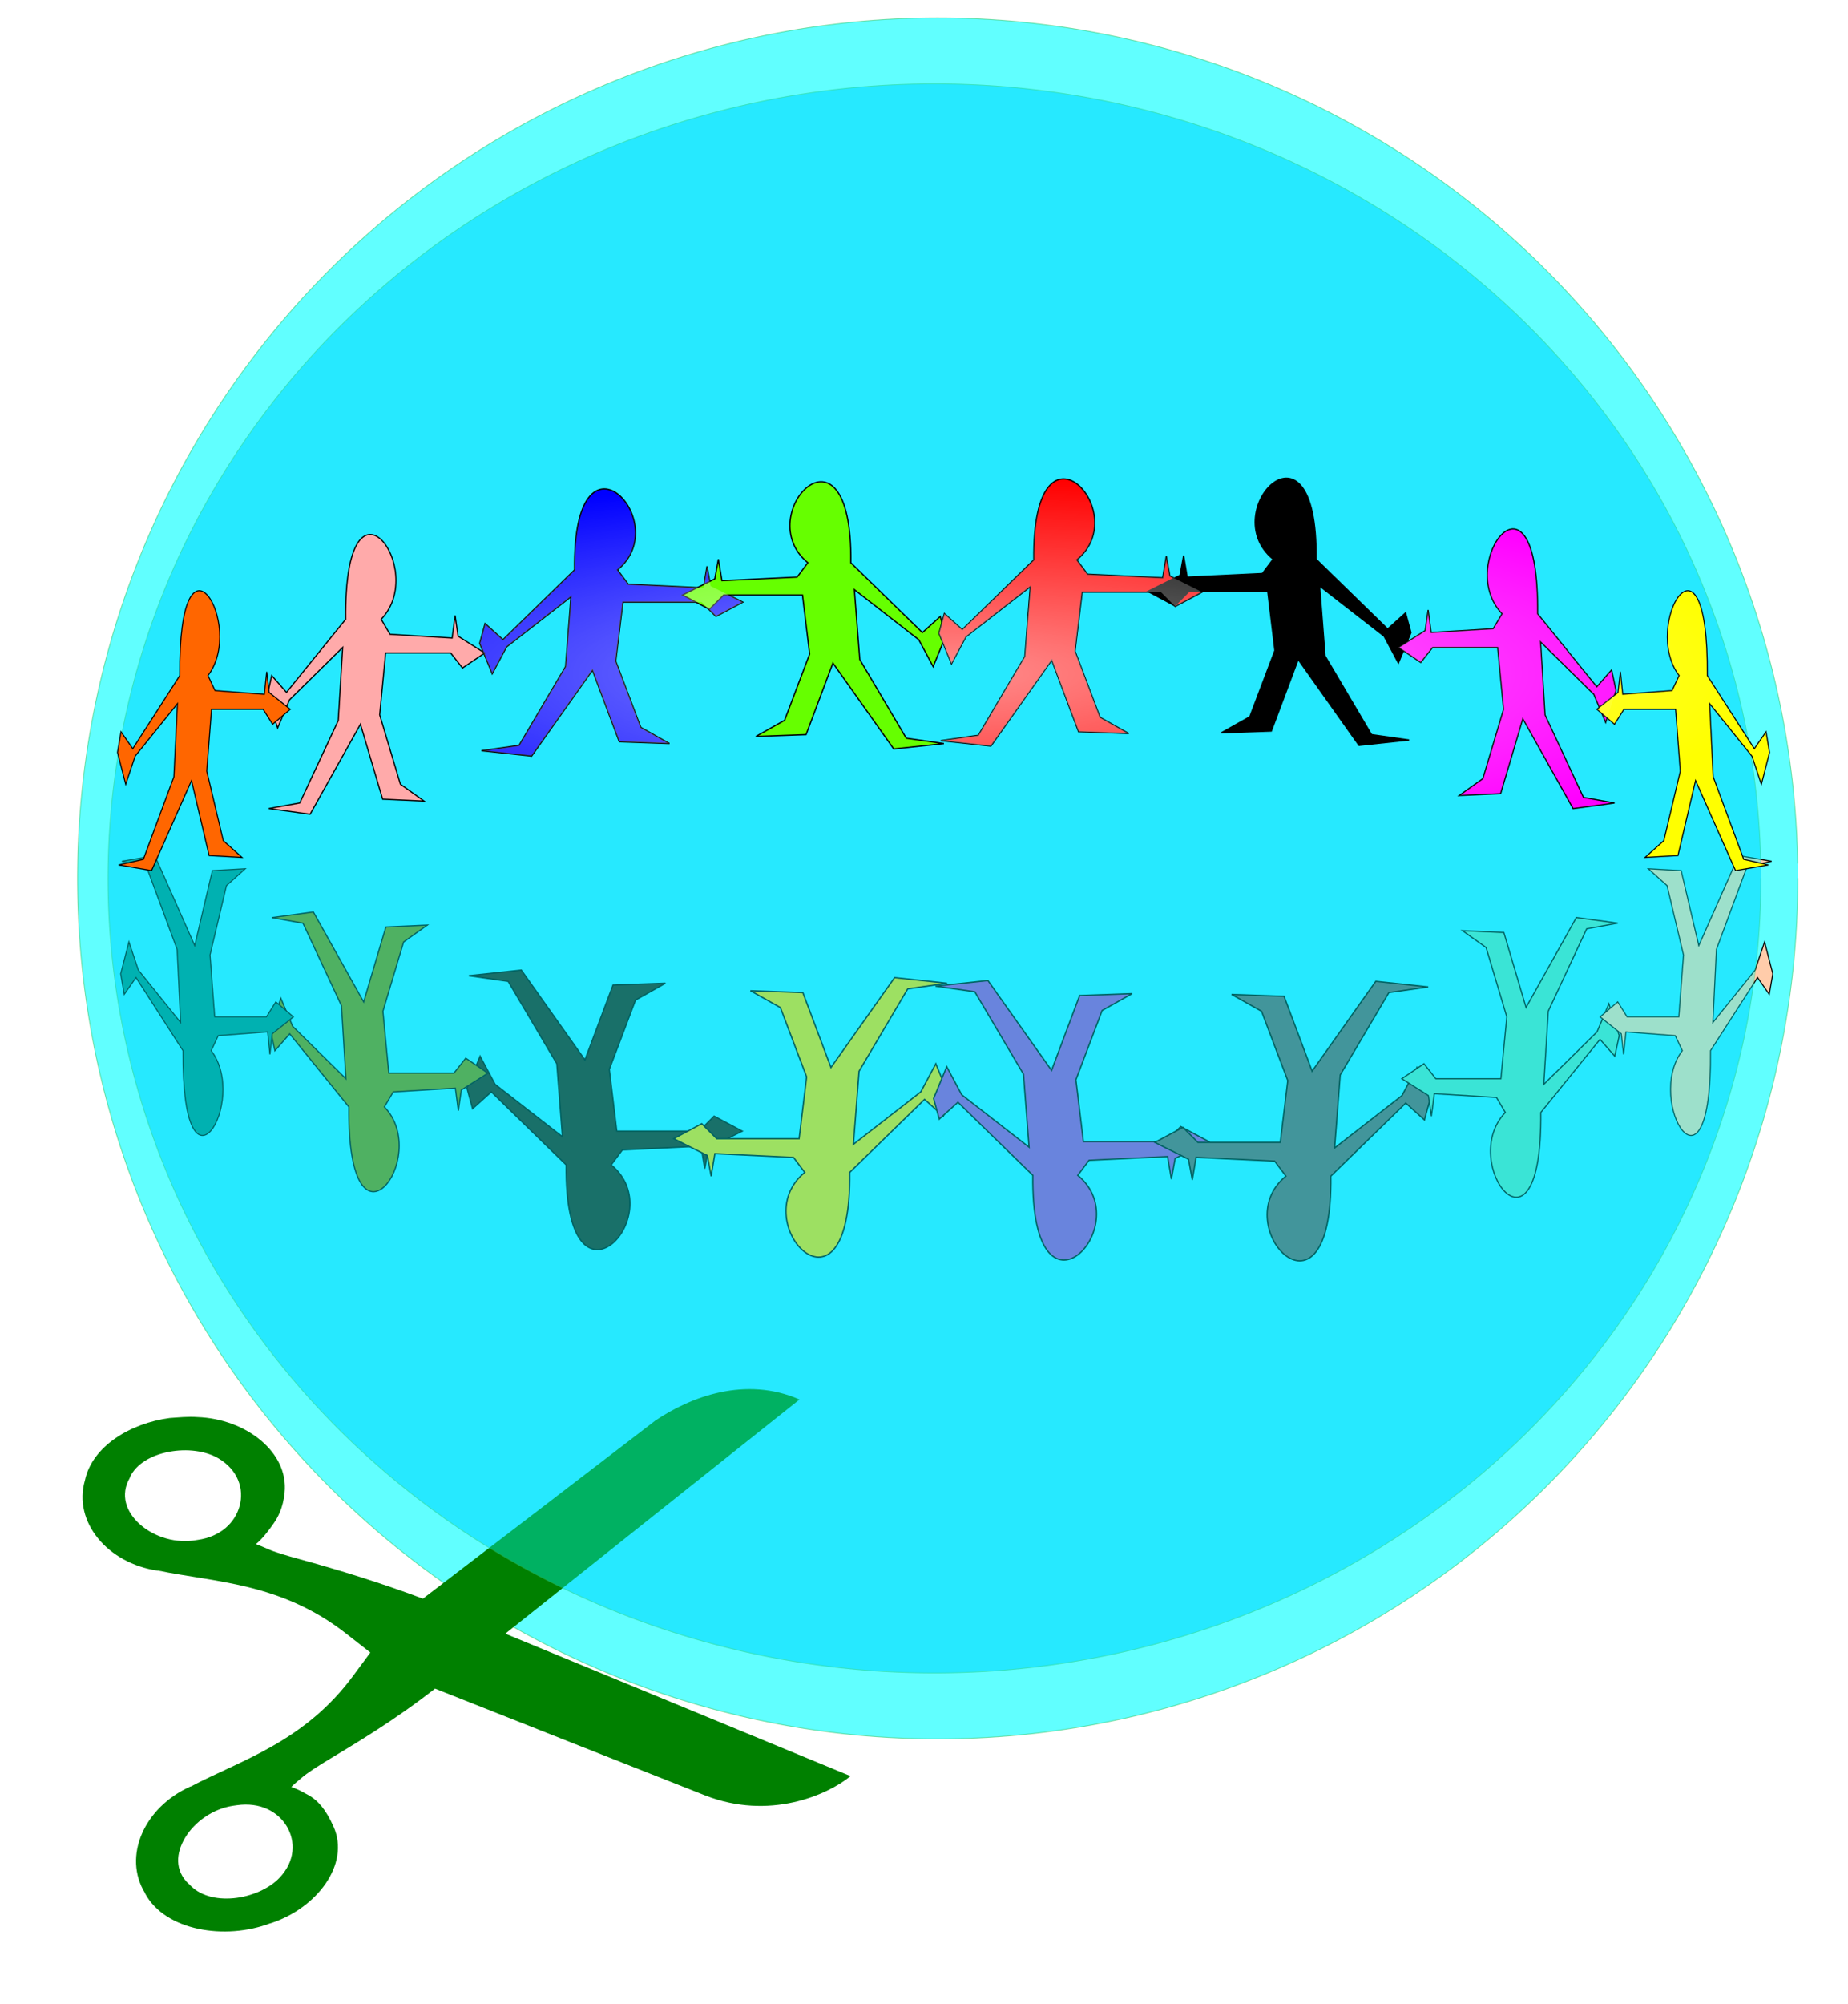 <?xml version="1.0" encoding="UTF-8"?>
<svg version="1.1" viewBox="0 0 1250 1355" xmlns="http://www.w3.org/2000/svg" xmlns:xlink="http://www.w3.org/1999/xlink">
<defs>
<linearGradient id="b">
<stop stop-color="#fff" offset="0"/>
<stop stop-color="#fff" stop-opacity="0" offset="1"/>
</linearGradient>
<filter id="d" x="-.024" y="-.024" width="1.047" height="1.049" color-interpolation-filters="sRGB">
<feGaussianBlur stdDeviation="12.276"/>
</filter>
<filter id="c" x="-.047" y="-.049" width="1.094" height="1.098" color-interpolation-filters="sRGB">
<feGaussianBlur stdDeviation="24.551"/>
</filter>
<filter id="e" color-interpolation-filters="sRGB">
<feGaussianBlur in="SourceGraphic" result="result0" stdDeviation="6"/>
<feDiffuseLighting lighting-color="#ffffff" result="result5" surfaceScale="4">
<feDistantLight azimuth="235" elevation="45"/>
</feDiffuseLighting>
<feComposite in="result5" in2="SourceGraphic" k1="1.4" operator="arithmetic" result="fbSourceGraphic"/>
<feGaussianBlur in="fbSourceGraphic" result="result0" stdDeviation="6"/>
<feSpecularLighting lighting-color="#ffffff" in="result0" result="result1" specularExponent="25" surfaceScale="4">
<feDistantLight azimuth="235" elevation="45"/>
</feSpecularLighting>
<feComposite in="fbSourceGraphic" in2="result1" k2="1" k3="1" operator="arithmetic" result="result4"/>
<feComposite in="result4" in2="SourceGraphic" operator="in" result="result2"/>
</filter>
<radialGradient id="a" cx="246.8" cy="1464.2" r="625.7" gradientTransform="matrix(1 0 0 .237 0 1116.6)" gradientUnits="userSpaceOnUse" xlink:href="#b"/>
</defs>
<g transform="translate(0 302.64)">
<g transform="matrix(.893 0 0 .893 417.83 -1154.2)">
<path d="m865.9 1618.7a625.97 601.61 0 0 1-623.18 601.6 625.97 601.61 0 0 1-628.73-596.25 625.97 601.61 0 0 1 617.58-606.91 625.97 601.61 0 0 1 634.22 590.84" fill="#00f" filter="url(#c)" opacity=".611" stroke="#37c871" stroke-linecap="round" stroke-linejoin="round" stroke-width=".596"/>
<path d="m893.89 1618.7a651.52 651.52 0 0 1-648.62 651.52 651.52 651.52 0 0 1-654.4-645.72 651.52 651.52 0 0 1 642.8-657.26 651.52 651.52 0 0 1 660.12 639.87" fill="#0ff" opacity=".618" stroke="#37c871" stroke-linecap="round" stroke-linejoin="round" stroke-width=".632"/>
<g transform="matrix(.776 -.109 .109 .776 -710.19 1435.3)">
<path d="m363.7 813.89c-38.508-0.32-78.043 16.586-89.62 48.157-17.204 38.104 10.406 82.609 57.537 96.322 0.154 0.04 0.366-0.04 0.503 0 51.416 18.58 115.39 27.648 171.11 85.29l20.87 21.636-18.831 19.179c-55.876 57.538-119.64 66.408-171.1 84.897-0.115 0.057-0.377-0.07-0.503 0-47.005 13.57-74.278 57.881-57.538 95.897 0.058 0.118-0.057 0.295 0 0.404 14.303 38.495 70.464 55.527 115.6 45.303 0.148-0.028 0.354 0.028 0.502 0 46.218-8.057 84.051-45.651 73.336-83.68-5.289-18.745-12.052-27.449-18.323-32.657-3.136-2.583-5.866-4.227-7.642-5.717-1.748-1.492-9.19-5.668-9.19-5.668 4.597-3.346 7.283-4.95 11.235-7.396 5.906-3.848 16.221-8.577 29.534-14.276 26.404-11.333 65.306-27.303 109.99-53.05 80.826 45.932 185.86 105.46 243.91 138.34 58.052 32.899 117.48 16.32 142.07 1.223l-311.34-182.7 313.12-184.51c-48.536-29.928-103.92-17.261-140.81 0.76-82.023 46.509-164.29 92.801-246.46 139.17-37.468-20.475-77.688-39.255-112.54-54.277-13.331-5.734-23.612-10.417-29.529-14.284-2.958-1.931-10.441-6.118-10.441-6.118 6.831-3.986 14.074-11.337 19.351-16.94 5.254-5.609 11.463-13.908 15.021-28.372 9.413-38.225-27.13-75.938-73.336-84.068-8.944-1.944-18.585-2.244-26.494-2.836zm-5.091 32.256c17.181-0.803 34.921 3.895 46.344 13.064 17.089 13.729 20.356 32.648 13.742 48.16-6.591 15.513-22.412 26.98-44.807 26.93h-0.502c-20.521 0.959-40.534-8.528-52.448-22.447-11.914-13.907-15.302-31.225-3.553-46.115v-0.411c8.098-12.361 24.045-18.378 41.224-19.181zm13.252 347.3c1.519-0.034 3.09-0.057 4.078 0 22.39 0 38.256 11.435 44.813 26.925 6.557 15.513 3.375 34.462-13.753 48.159-11.424 9.133-29.649 14.268-46.847 13.469-17.203-0.801-32.658-7.208-40.734-19.604l-0.508-0.399c-11.321-14.45-8.042-30.785 3.055-44.471 11.073-13.702 30.111-23.799 49.896-24.079z" fill="#008000" filter="url(#e)"/>
</g>
<g transform="matrix(1 0 0 -1 -43.845 3008)" fill-rule="evenodd" shape-rendering="auto" stroke="#000">
<path d="m38.874 1172.4c46.289-38.083-35.533-123.05-34.036 0l-56.726 55.308-14.181-12.763-4.254 15.6 9.927 24.108 11.345-21.272 51.053-39.708-4.254 55.308-36.872 62.398-29.781 4.254 39.708 4.254 48.217-68.071 21.272 56.726 39.708 1.418-22.69-12.763-19.854-52.471 5.673-46.799h62.398l11.345 11.345 21.272-11.345-25.527-12.763-2.836-15.6-2.836 17.018-59.562-2.836z" color="#000000" color-rendering="auto" fill="#28170b" image-rendering="auto" solid-color="#000000" stroke-width="1px" style="isolation:auto;mix-blend-mode:normal"/>
<path d="m185.51 1166.7c-46.289-38.083 35.533-123.05 34.036 0l56.726 55.308 14.181-12.763 4.254 15.6-9.927 24.108-11.345-21.272-51.053-39.708 4.254 55.308 36.872 62.398 29.781 4.254-39.708 4.254-48.217-68.071-21.272 56.726-39.708 1.418 22.69-12.763 19.854-52.471-5.673-46.799h-62.398l-11.345 11.345-21.272-11.345 25.527-12.763 2.836-15.6 2.836 17.018 59.562-2.836z" color="#000000" color-rendering="auto" fill="#fc0" image-rendering="auto" solid-color="#000000" stroke-width="1px" style="isolation:auto;mix-blend-mode:normal"/>
<path d="m392.32 1164.5c46.289-38.083-35.533-123.05-34.036 0l-56.726 55.308-14.181-12.763-4.254 15.6 9.927 24.108 11.345-21.272 51.053-39.708-4.254 55.308-36.872 62.398-29.781 4.254 39.708 4.254 48.217-68.071 21.272 56.726 39.708 1.418-22.69-12.763-19.854-52.471 5.673-46.799h62.398l11.345 11.345 21.272-11.345-25.527-12.763-2.836-15.6-2.836 17.018-59.562-2.836z" color="#000000" color-rendering="auto" fill="#ab37c8" image-rendering="auto" solid-color="#000000" stroke-width="1px" style="isolation:auto;mix-blend-mode:normal"/>
<path d="m549.97 1163.9c-46.289-38.083 35.533-123.05 34.036 0l56.726 55.308 14.181-12.763 4.254 15.6-9.927 24.108-11.345-21.272-51.053-39.708 4.254 55.308 36.872 62.398 29.781 4.254-39.708 4.254-48.217-68.071-21.272 56.726-39.708 1.418 22.69-12.763 19.854-52.471-5.673-46.799h-62.398l-11.345 11.345-21.272-11.345 25.527-12.763 2.836-15.6 2.836 17.018 59.562-2.836z" color="#000000" color-rendering="auto" fill="#6c535d" image-rendering="auto" solid-color="#000000" stroke-width="1px" style="isolation:auto;mix-blend-mode:normal"/>
<path d="m716.17 1212.1c-36.575-38.109 28.076-123.13 26.892 0l44.821 55.345 11.205-12.772 3.362 15.61-7.844 24.125-8.964-21.287-40.339-39.735 3.362 55.345 29.134 62.441 23.531 4.257-31.375 4.257-38.098-68.117-16.808 56.764-31.375 1.419 17.928-12.772 15.687-52.507-4.482-46.83h-49.303l-8.964 11.353-16.808-11.353 20.169-12.772 2.241-15.61 2.241 17.029 47.062-2.838z" color="#000000" color-rendering="auto" fill="#5fd3bc" image-rendering="auto" solid-color="#000000" stroke-width=".889px" style="isolation:auto;mix-blend-mode:normal"/>
<path d="m-132.9 1216.3c36.575-38.109-28.076-123.13-26.892 0l-44.821 55.345-11.205-12.772-3.362 15.61 7.844 24.125 8.964-21.287 40.339-39.735-3.362 55.345-29.134 62.441-23.531 4.257 31.375 4.257 38.098-68.117 16.808 56.764 31.375 1.419-17.928-12.772-15.687-52.507 4.482-46.83h49.303l8.964 11.353 16.808-11.353-20.169-12.772-2.241-15.61-2.241 17.029-47.062-2.838z" color="#000000" color-rendering="auto" fill="#808000" image-rendering="auto" solid-color="#000000" stroke-width=".889px" style="isolation:auto;mix-blend-mode:normal"/>
<path d="m850.24 1258.9c-29.052-38.13 22.301-123.2 21.361 0l35.602 55.376 8.9-12.779 2.67 15.619-6.23 24.138-7.12-21.298-32.042-39.757 2.67 55.376 23.141 62.476 18.691 4.26-24.921 4.26-30.262-68.155-13.351 56.796-24.921 1.42 14.241-12.779 12.461-52.536-3.56-46.856h-39.162l-7.12 11.359-13.351-11.359 16.021-12.779 1.78-15.619 1.78 17.039 37.382-2.84z" color="#000000" color-rendering="auto" fill="#fca" image-rendering="auto" solid-color="#000000" stroke-width=".793px" style="isolation:auto;mix-blend-mode:normal"/>
<path d="m-264.08 1258.9c29.052-38.13-22.301-123.2-21.361 0l-35.602 55.376-8.9-12.779-2.67 15.619 6.23 24.138 7.12-21.298 32.042-39.757-2.67 55.376-23.141 62.476-18.691 4.26 24.921 4.26 30.262-68.155 13.351 56.796 24.921 1.42-14.241-12.779-12.461-52.536 3.56-46.856h39.162l7.12 11.359 13.351-11.359-16.021-12.779-1.78-15.619-1.78 17.039-37.382-2.84z" color="#000000" color-rendering="auto" fill="#008080" image-rendering="auto" solid-color="#000000" stroke-width=".793px" style="isolation:auto;mix-blend-mode:normal"/>
</g>
<path d="m865.9 1618.7a625.97 601.61 0 0 1-623.18 601.6 625.97 601.61 0 0 1-628.73-596.25 625.97 601.61 0 0 1 617.58-606.91 625.97 601.61 0 0 1 634.22 590.84" fill="#0ff" filter="url(#d)" opacity=".618" stroke="#37c871" stroke-linecap="round" stroke-linejoin="round" stroke-width=".596"/>
<g fill-rule="evenodd" shape-rendering="auto" stroke="#000">
<path d="m-0.151 1385.1c44.25-36.406-33.968-117.63-32.536 0l-54.227 52.871-13.557-12.201-4.067 14.912 9.49 23.047 10.845-20.335 48.804-37.959-4.067 52.872-35.248 59.65-28.469 4.067 37.959 4.067 46.093-65.073 20.335 54.227 37.959 1.356-21.691-12.201-18.98-50.16 5.423-44.737h59.65l10.845 10.845 20.335-10.845-24.402-12.201-2.711-14.912-2.711 16.268-56.939-2.711z" color="#000000" color-rendering="auto" fill="#00f" image-rendering="auto" solid-color="#000000" stroke-width=".956px" style="isolation:auto;mix-blend-mode:normal"/>
<path d="m144.02 1379.7c-44.25-36.406 33.968-117.63 32.536 0l54.227 52.872 13.557-12.201 4.067 14.913-9.49 23.046-10.845-20.335-48.804-37.959 4.067 52.871 35.248 59.65 28.469 4.067-37.959 4.067-46.093-65.072-20.335 54.227-37.959 1.356 21.691-12.201 18.98-50.16-5.423-44.737h-59.65l-10.845 10.846-20.335-10.846 24.402-12.201 2.711-14.912 2.711 16.268 56.939-2.711z" color="#000000" color-rendering="auto" fill="#6f0" image-rendering="auto" solid-color="#000000" stroke-width=".956px" style="isolation:auto;mix-blend-mode:normal"/>
<path d="m347.73 1377.5c44.25-36.406-33.968-117.63-32.536 0l-54.227 52.872-13.557-12.201-4.067 14.912 9.49 23.046 10.845-20.335 48.804-37.959-4.067 52.872-35.248 59.65-28.469 4.067 37.959 4.067 46.093-65.072 20.335 54.227 37.959 1.356-21.691-12.201-18.98-50.16 5.423-44.737h59.65l10.845 10.845 20.335-10.845-24.402-12.201-2.711-14.912-2.711 16.268-56.939-2.711z" color="#000000" color-rendering="auto" fill="#f00" image-rendering="auto" solid-color="#000000" stroke-width=".956px" style="isolation:auto;mix-blend-mode:normal"/>
<path d="m496.43 1377c-44.25-36.406 33.968-117.63 32.536 0l54.227 52.871 13.557-12.201 4.067 14.912-9.49 23.046-10.845-20.335-48.804-37.959 4.067 52.871 35.248 59.65 28.469 4.067-37.959 4.067-46.093-65.073-20.335 54.227-37.959 1.356 21.691-12.201 18.98-50.16-5.423-44.737h-59.65l-10.845 10.846-20.335-10.846 24.402-12.201 2.711-14.912 2.711 16.268 56.939-2.711z" color="#000000" color-rendering="auto" image-rendering="auto" solid-color="#000000" stroke-width=".956px" style="isolation:auto;mix-blend-mode:normal"/>
<path d="m669.88 1418.3c-36.575-38.109 28.076-123.13 26.892 0l44.821 55.345 11.205-12.772 3.362 15.61-7.844 24.125-8.964-21.287-40.339-39.735 3.362 55.345 29.134 62.441 23.531 4.257-31.375 4.257-38.098-68.117-16.808 56.764-31.375 1.419 17.928-12.772 15.687-52.507-4.482-46.83h-49.303l-8.964 11.353-16.808-11.353 20.169-12.772 2.241-15.61 2.241 17.029 47.062-2.838z" color="#000000" color-rendering="auto" fill="#f0f" image-rendering="auto" solid-color="#000000" stroke-width=".889px" style="isolation:auto;mix-blend-mode:normal"/>
<path d="m-179.18 1422.5c36.575-38.109-28.076-123.13-26.892 0l-44.821 55.345-11.205-12.772-3.362 15.61 7.844 24.125 8.964-21.287 40.339-39.735-3.362 55.345-29.134 62.441-23.531 4.257 31.375 4.257 38.098-68.117 16.808 56.764 31.375 1.419-17.928-12.772-15.687-52.507 4.482-46.83h49.303l8.964 11.353 16.808-11.353-20.169-12.772-2.241-15.61-2.241 17.029-47.062-2.838z" color="#000000" color-rendering="auto" fill="#faa" image-rendering="auto" solid-color="#000000" stroke-width=".889px" style="isolation:auto;mix-blend-mode:normal"/>
<path d="m803.96 1465.1c-29.052-38.13 22.301-123.2 21.361 0l35.602 55.376 8.9-12.779 2.67 15.619-6.23 24.138-7.12-21.298-32.042-39.757 2.67 55.376 23.141 62.476 18.691 4.26-24.921 4.26-30.262-68.155-13.351 56.796-24.921 1.42 14.241-12.779 12.461-52.536-3.56-46.856h-39.162l-7.12 11.359-13.351-11.359 16.021-12.779 1.78-15.619 1.78 17.039 37.382-2.84z" color="#000000" color-rendering="auto" fill="#ff0" image-rendering="auto" solid-color="#000000" stroke-width=".793px" style="isolation:auto;mix-blend-mode:normal"/>
<path d="m-310.36 1465.1c29.052-38.13-22.301-123.2-21.361 0l-35.602 55.376-8.9-12.779-2.67 15.619 6.23 24.138 7.12-21.298 32.042-39.757-2.67 55.376-23.141 62.476-18.691 4.26 24.921 4.26 30.262-68.155 13.351 56.796 24.921 1.42-14.241-12.779-12.461-52.536 3.56-46.856h39.162l7.12 11.359 13.351-11.359-16.021-12.779-1.78-15.619-1.78 17.039-37.382-2.84z" color="#000000" color-rendering="auto" fill="#f60" image-rendering="auto" solid-color="#000000" stroke-width=".793px" style="isolation:auto;mix-blend-mode:normal"/>
</g>
<g fill="url(#a)" fill-rule="evenodd" opacity=".556" shape-rendering="auto">
<path d="m-0.151 1385.1c44.25-36.406-33.968-117.63-32.536 0l-54.227 52.871-13.557-12.201-4.067 14.912 9.49 23.047 10.845-20.335 48.804-37.959-4.067 52.872-35.248 59.65-28.469 4.067 37.959 4.067 46.093-65.073 20.335 54.227 37.959 1.356-21.691-12.201-18.98-50.16 5.423-44.737h59.65l10.845 10.845 20.335-10.845-24.402-12.201-2.711-14.912-2.711 16.268-56.939-2.711z" color="#000000" color-rendering="auto" image-rendering="auto" opacity="1" solid-color="#000000" style="isolation:auto;mix-blend-mode:normal"/>
<path d="m144.02 1379.7c-44.25-36.406 33.968-117.63 32.536 0l54.227 52.872 13.557-12.201 4.067 14.913-9.49 23.046-10.845-20.335-48.804-37.959 4.067 52.871 35.248 59.65 28.469 4.067-37.959 4.067-46.093-65.072-20.335 54.227-37.959 1.356 21.691-12.201 18.98-50.16-5.423-44.737h-59.65l-10.845 10.846-20.335-10.846 24.402-12.201 2.711-14.912 2.711 16.268 56.939-2.711z" color="#000000" color-rendering="auto" image-rendering="auto" opacity="1" solid-color="#000000" style="isolation:auto;mix-blend-mode:normal"/>
<path d="m347.73 1377.5c44.25-36.406-33.968-117.63-32.536 0l-54.227 52.872-13.557-12.201-4.067 14.912 9.49 23.046 10.845-20.335 48.804-37.959-4.067 52.872-35.248 59.65-28.469 4.067 37.959 4.067 46.093-65.072 20.335 54.227 37.959 1.356-21.691-12.201-18.98-50.16 5.423-44.737h59.65l10.845 10.845 20.335-10.845-24.402-12.201-2.711-14.912-2.711 16.268-56.939-2.711z" color="#000000" color-rendering="auto" image-rendering="auto" opacity="1" solid-color="#000000" style="isolation:auto;mix-blend-mode:normal"/>
<path d="m496.43 1377c-44.25-36.406 33.968-117.63 32.536 0l54.227 52.871 13.557-12.201 4.067 14.912-9.49 23.046-10.845-20.335-48.804-37.959 4.067 52.871 35.248 59.65 28.469 4.067-37.959 4.067-46.093-65.073-20.335 54.227-37.959 1.356 21.691-12.201 18.98-50.16-5.423-44.737h-59.65l-10.845 10.846-20.335-10.846 24.402-12.201 2.711-14.912 2.711 16.268 56.939-2.711z" color="#000000" color-rendering="auto" image-rendering="auto" opacity="1" solid-color="#000000" style="isolation:auto;mix-blend-mode:normal"/>
<path d="m669.88 1418.3c-36.575-38.109 28.076-123.13 26.892 0l44.821 55.345 11.205-12.772 3.362 15.61-7.844 24.125-8.964-21.287-40.339-39.735 3.362 55.345 29.134 62.441 23.531 4.257-31.375 4.257-38.098-68.117-16.808 56.764-31.375 1.419 17.928-12.772 15.687-52.507-4.482-46.83h-49.303l-8.964 11.353-16.808-11.353 20.169-12.772 2.241-15.61 2.241 17.029 47.062-2.838z" color="#000000" color-rendering="auto" image-rendering="auto" opacity="1" solid-color="#000000" style="isolation:auto;mix-blend-mode:normal"/>
<path d="m-179.18 1422.5c36.575-38.109-28.076-123.13-26.892 0l-44.821 55.345-11.205-12.772-3.362 15.61 7.844 24.125 8.964-21.287 40.339-39.735-3.362 55.345-29.134 62.441-23.531 4.257 31.375 4.257 38.098-68.117 16.808 56.764 31.375 1.419-17.928-12.772-15.687-52.507 4.482-46.83h49.303l8.964 11.353 16.808-11.353-20.169-12.772-2.241-15.61-2.241 17.029-47.062-2.838z" color="#000000" color-rendering="auto" image-rendering="auto" opacity="1" solid-color="#000000" style="isolation:auto;mix-blend-mode:normal"/>
<path d="m803.96 1465.1c-29.052-38.13 22.301-123.2 21.361 0l35.602 55.376 8.9-12.779 2.67 15.619-6.23 24.138-7.12-21.298-32.042-39.757 2.67 55.376 23.141 62.476 18.691 4.26-24.921 4.26-30.262-68.155-13.351 56.796-24.921 1.42 14.241-12.779 12.461-52.536-3.56-46.856h-39.162l-7.12 11.359-13.351-11.359 16.021-12.779 1.78-15.619 1.78 17.039 37.382-2.84z" color="#000000" color-rendering="auto" image-rendering="auto" opacity="1" solid-color="#000000" style="isolation:auto;mix-blend-mode:normal"/>
<path d="m-310.36 1465.1c29.052-38.13-22.301-123.2-21.361 0l-35.602 55.376-8.9-12.779-2.67 15.619 6.23 24.138 7.12-21.298 32.042-39.757-2.67 55.376-23.141 62.476-18.691 4.26 24.921 4.26 30.262-68.155 13.351 56.796 24.921 1.42-14.241-12.779-12.461-52.536 3.56-46.856h39.162l7.12 11.359 13.351-11.359-16.021-12.779-1.78-15.619-1.78 17.039-37.382-2.84z" color="#000000" color-rendering="auto" image-rendering="auto" opacity="1" solid-color="#000000" style="isolation:auto;mix-blend-mode:normal"/>
</g>
</g>
</g>
</svg>
